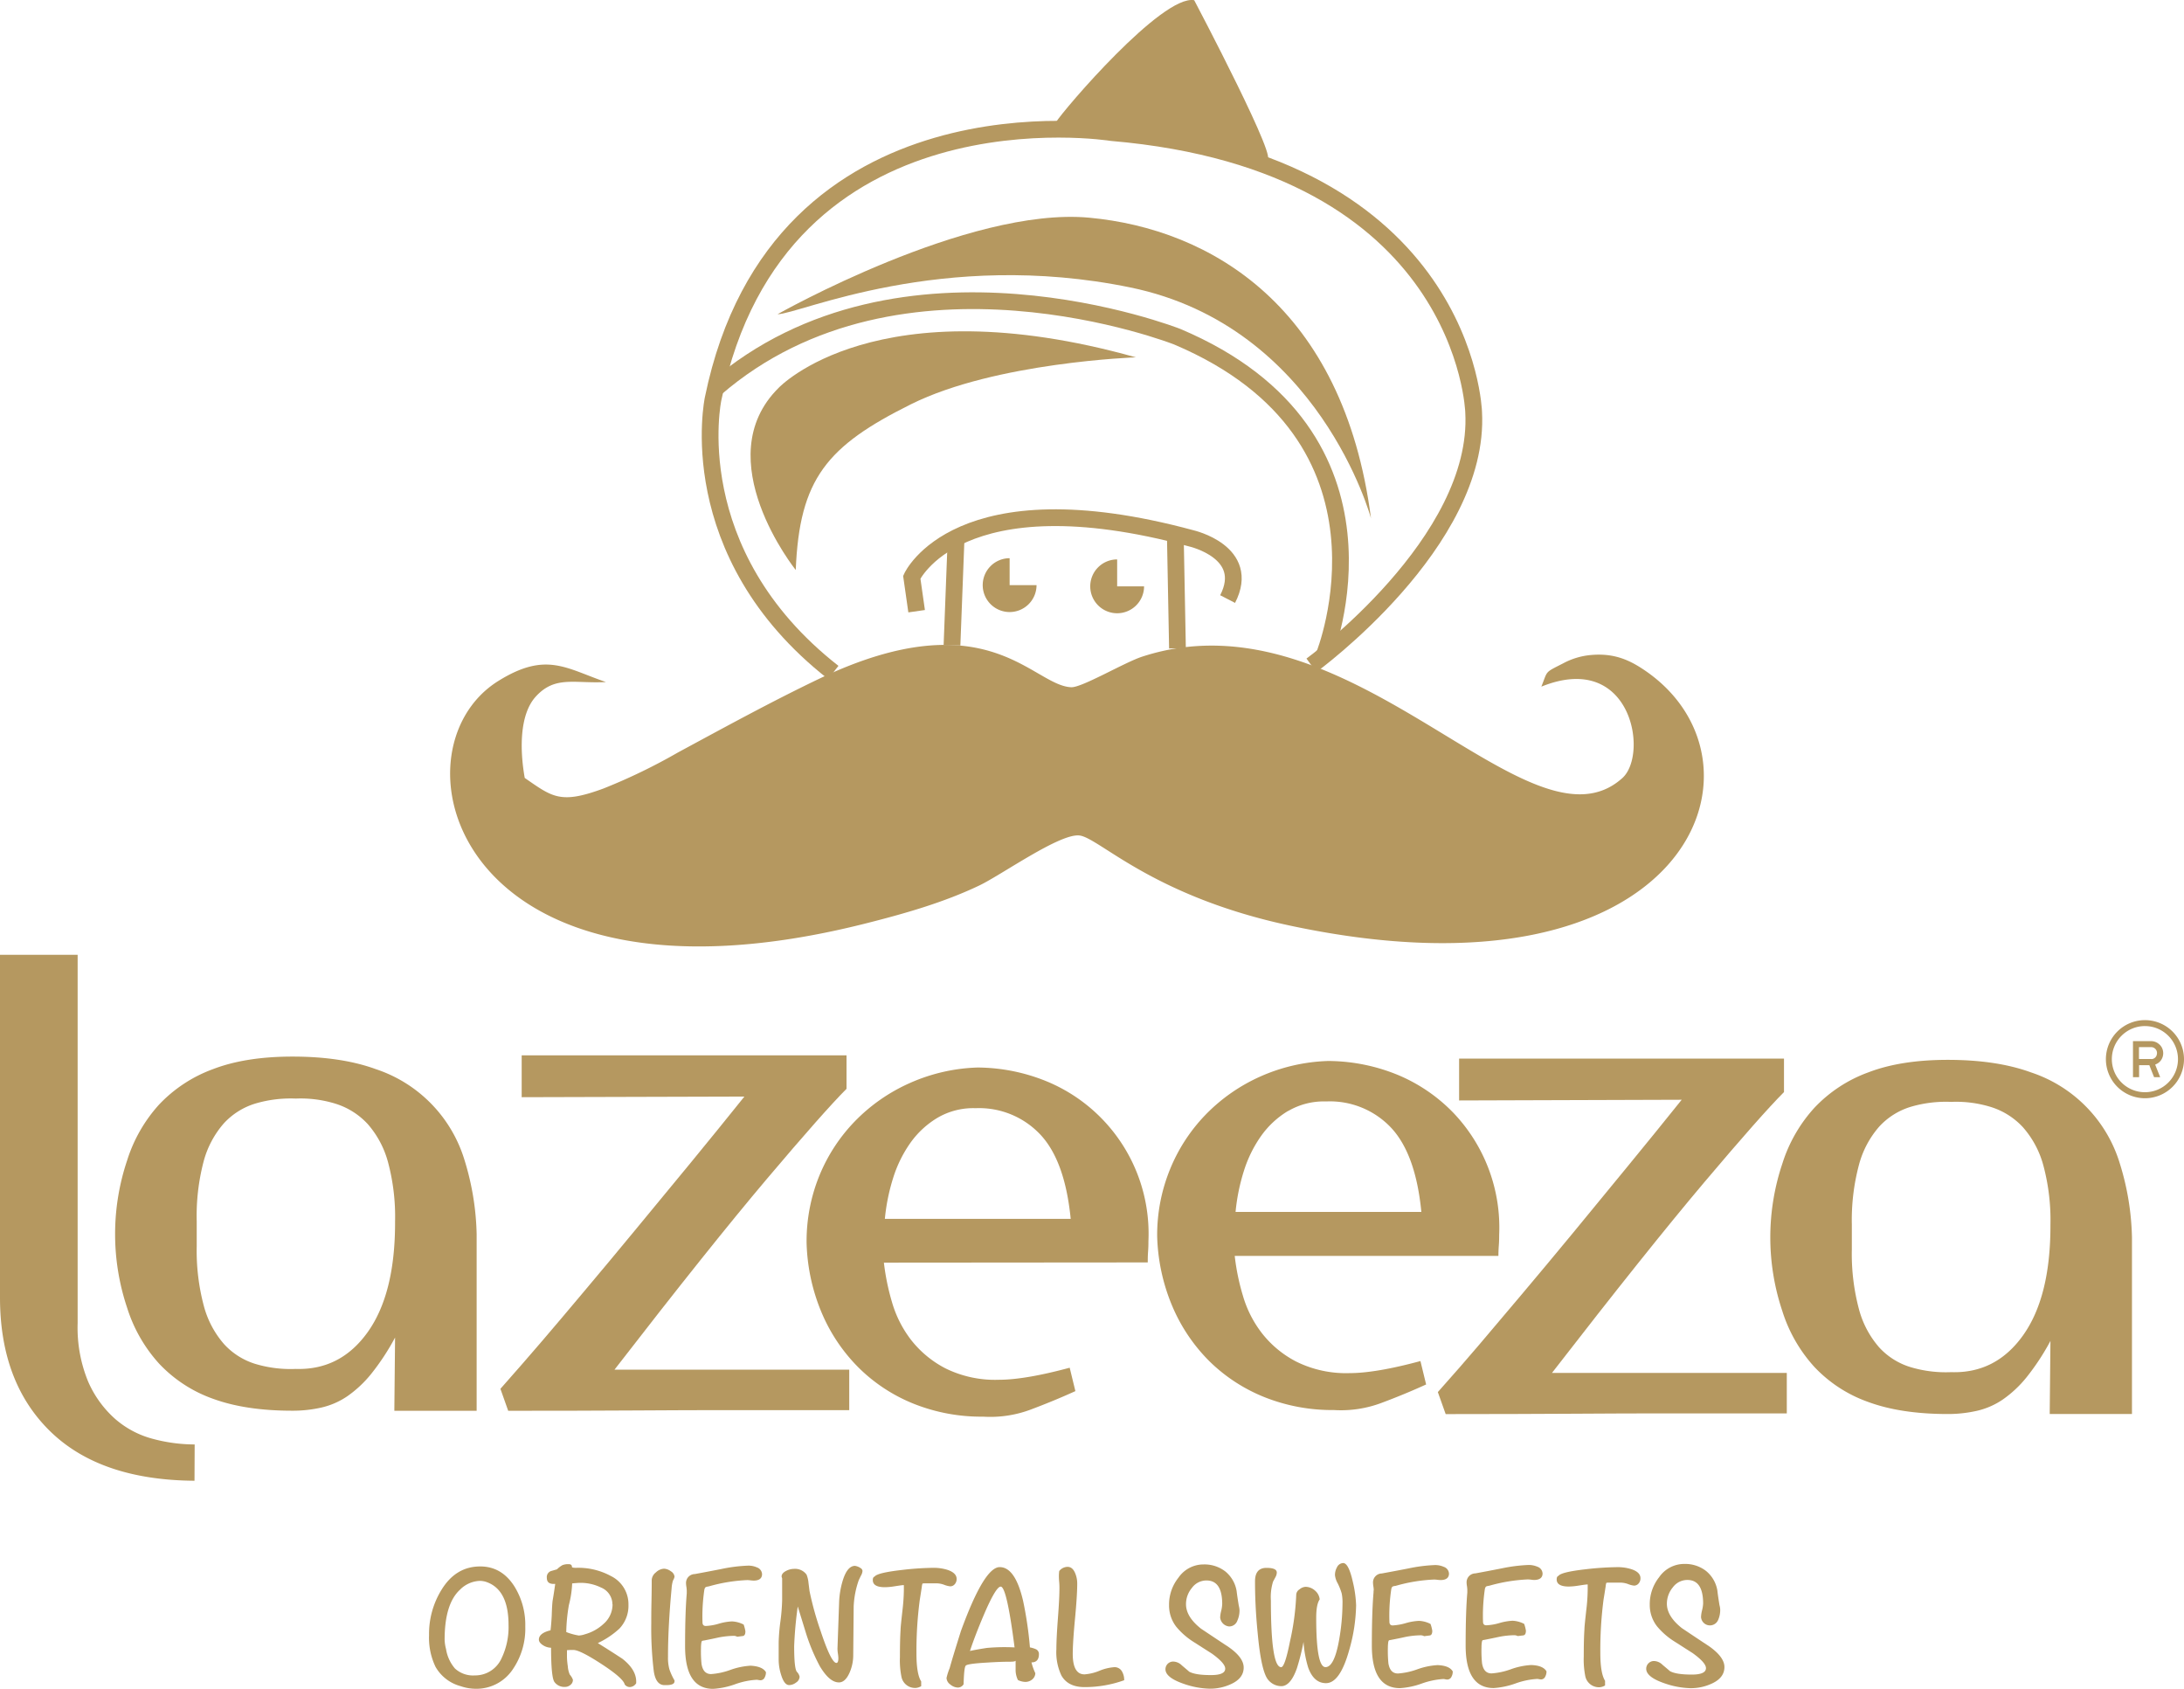 <svg xmlns="http://www.w3.org/2000/svg" viewBox="0 0 521.8 403.42"><defs><style>.cls-1,.cls-3{fill:#b59860;}.cls-1{fill-rule:evenodd;}.cls-2{fill:none;stroke:#b59860;stroke-miterlimit:10;stroke-width:4px;}.cls-4{fill:#b49760;}</style></defs><title>logo_lazeeza</title><g id="Layer_2" data-name="Layer 2"><g id="Layer_1-2" data-name="Layer 1"><path class="cls-1" d="M252.23,29.27c1.84-3,25.46-30.64,33.09-29.22,0,0,21.53,40.81,17.06,37.93S250.4,32.28,252.23,29.27Z"/><path class="cls-1" d="M125.37,185.82c-1.15-6.44-1.34-15.07,2.64-19.43,4.63-5.07,9.21-3.06,16.76-3.47-9.52-3.24-14.27-7.37-25.69-.27-26.89,16.68-10.31,82.58,87.49,58,9.71-2.44,19-5.12,27.38-9.12,5.41-2.58,19.49-12.67,24.07-11.94,4.85.78,17.61,14.57,50.18,21.51,94.92,20.25,117.1-38.28,85.24-60.64-3.86-2.71-7.64-4.5-13.27-4a17.13,17.13,0,0,0-6.71,2c-4.52,2.31-3.62,1.63-5.2,5.56,21.53-8.7,25.7,16.13,19.35,21.84-22.37,20.11-64.77-45.31-114.73-29-4.27,1.4-14.38,7.4-16.93,7.3-9.28-.35-20-21.12-60.09-2.09C184.34,167.57,173,173.8,162,179.73a138.28,138.28,0,0,1-17.81,8.62c-10.29,3.8-12.18,2.07-18.83-2.53"/><path class="cls-2" d="M219,146l-1.16-8.12s11-24.38,66.76-9.29c0,0,14.48,3.28,8.7,14.51"/><line class="cls-2" x1="228.43" y1="128.58" x2="227.45" y2="154.12"/><line class="cls-2" x1="280.82" y1="128.61" x2="281.32" y2="154.87"/><path class="cls-1" d="M241.22,139.77h6.43a6.43,6.43,0,1,1-6.43-6.43Z"/><path class="cls-1" d="M266.91,140.06h6.43a6.43,6.43,0,1,1-6.43-6.43Z"/><path class="cls-2" d="M316.35,156.57s21.22-52.34-35.09-76.14c0,0-66-26-110.36,12.4"/><path class="cls-1" d="M190.12,136.16s-21.3-26.54-4.06-43.54c0,0,23.22-24.67,85.33-7.26,0,0-33.52,1.16-53.69,11.18S191,114.39,190.12,136.16Z"/><path class="cls-1" d="M185.77,75.06c5.08,0,39.18-15.68,84.32-6.39s57.47,55.15,57.47,55.15C321,73.17,289.18,54.69,260.23,52S185.77,75.06,185.77,75.06Z"/><path class="cls-2" d="M313.32,158.93s40.5-29.45,38.76-60.51c0,0-1.74-59.5-86.49-66.75,0,0-79.53-12.77-95.21,63.56,0,0-7.9,36.75,28.71,65.4"/><path class="cls-3" d="M125.5,388.53a17.19,17.19,0,0,1-2.94,10.16,10.42,10.42,0,0,1-9,4.71,11.25,11.25,0,0,1-3.5-.62,9.84,9.84,0,0,1-6-4.61,16,16,0,0,1-1.55-7.58,20,20,0,0,1,3-10.87q3.41-5.54,9.23-5.54,5.13,0,8.17,4.78A17.39,17.39,0,0,1,125.5,388.53Zm-4-.37c0-5.78-1.87-9.23-5.58-10.36a5,5,0,0,0-1.34-.17,7,7,0,0,0-4.66,2.09q-3.7,3.38-3.69,12a9.91,9.91,0,0,0,.34,2.21,9.35,9.35,0,0,0,2.12,4.62,6.36,6.36,0,0,0,4.75,1.66,6.91,6.91,0,0,0,6.41-4.13A17.18,17.18,0,0,0,121.5,388.16Z"/><path class="cls-3" d="M152,401.86v.21a1.84,1.84,0,0,1-1.54.92,1.51,1.51,0,0,1-1.21-.63q-.37-1.5-5.52-4.86T137,394.13h-.75l-.79.05v1.62a16.67,16.67,0,0,0,.2,2.21,6,6,0,0,0,.47,2,3.86,3.86,0,0,1,.75,1.24,1.52,1.52,0,0,1-.59,1.23,2,2,0,0,1-1.33.48,2.92,2.92,0,0,1-2.45-1.12q-.84-1-.85-8.24a3.74,3.74,0,0,1-1.83-.54q-1.08-.66-1.08-1.41c0-1,.92-1.77,2.78-2.21.11-.86.21-2,.29-3.54q.08-2.54.21-3.54c.16-.89.37-2.22.62-4h-.34c-1.11,0-1.66-.45-1.66-1.45a1.52,1.52,0,0,1,1-1.63l1.42-.41a6.09,6.09,0,0,1,1.31-1,3.63,3.63,0,0,1,1.52-.23q.75,0,.75.66c0,.14.35.21,1,.21a16.27,16.27,0,0,1,8.29,1.95,7.49,7.49,0,0,1,4.21,6.86,7.92,7.92,0,0,1-2.16,5.71,20.31,20.31,0,0,1-5.16,3.46q3,1.86,5.87,3.74C150.94,398,152.06,399.84,152,401.86Zm-5.68-18.64a4.35,4.35,0,0,0-2.72-4,11.08,11.08,0,0,0-5.1-1.12c-.25,0-.85.05-1.8.13a24.22,24.22,0,0,1-.78,5.16,41.61,41.61,0,0,0-.63,6.46,14.4,14.4,0,0,0,3,.83,5.39,5.39,0,0,0,1.47-.3,10.8,10.8,0,0,0,4.51-2.54A6.16,6.16,0,0,0,146.35,383.22Z"/><path class="cls-3" d="M161.16,376.63a2.83,2.83,0,0,1-.37.91,7.85,7.85,0,0,0-.33,1.88q-.87,9.31-.86,16.36a10.34,10.34,0,0,0,.34,3,14.73,14.73,0,0,0,1.21,2.62.57.57,0,0,1,0,.25c0,.58-.68.88-2,.88h-.38c-1.41,0-2.27-1.17-2.58-3.41a85.39,85.39,0,0,1-.59-11.37c0-1.13,0-2.85.05-5.14s.06-4,.06-5.18a2.45,2.45,0,0,1,1-1.83,3,3,0,0,1,1.95-.88,2.93,2.93,0,0,1,1.63.62A1.71,1.71,0,0,1,161.16,376.63Z"/><path class="cls-3" d="M183,399.44a2.6,2.6,0,0,1-.29,1.23,1.11,1.11,0,0,1-1,.7,2.79,2.79,0,0,1-.48-.06,2.79,2.79,0,0,0-.48-.06,18.46,18.46,0,0,0-5.18,1.09,18.73,18.73,0,0,1-5.18,1.08q-6.7,0-6.71-10.15,0-8,.4-12.65c0-.42,0-.64,0-.67a7.2,7.2,0,0,0-.08-.85,6,6,0,0,1-.09-.81A2.12,2.12,0,0,1,166,376c2.14-.39,4.27-.8,6.41-1.22a37.18,37.18,0,0,1,6.29-.79,4.89,4.89,0,0,1,2.12.41,1.8,1.8,0,0,1,1.25,1.62c0,1-.68,1.54-2,1.54a7.64,7.64,0,0,1-.77-.06,7.25,7.25,0,0,0-.77-.06,39.49,39.49,0,0,0-9.2,1.51,3.77,3.77,0,0,0-.62.13c-.19.05-.33.26-.42.62a43.32,43.32,0,0,0-.45,7.83c0,.58.27.87.8.87a12.9,12.9,0,0,0,3.12-.55,13.21,13.21,0,0,1,3.12-.54,6.71,6.71,0,0,1,2.79.75,8.52,8.52,0,0,1,.42,1.62c0,.69-.21,1.07-.63,1.12s-.86.12-1.33.17a1.7,1.7,0,0,0-.91-.21,20.79,20.79,0,0,0-3.5.38c-1.14.26-2.29.49-3.45.72a3.53,3.53,0,0,0-.44.08c-.13,0-.22.19-.27.5a8.44,8.44,0,0,0-.08,1.21,29.43,29.43,0,0,0,.13,3.83c.27,1.6,1,2.41,2.29,2.41a16.81,16.81,0,0,0,4.61-1,17.23,17.23,0,0,1,4.83-1C181.22,398,182.44,398.48,183,399.44Z"/><path class="cls-3" d="M206.07,375.21a2.5,2.5,0,0,1-.37,1.16c-.3.61-.48,1-.54,1.13a21.6,21.6,0,0,0-1.2,6.21l-.11,12a10.43,10.43,0,0,1-.83,3.75c-.69,1.61-1.55,2.42-2.58,2.42-1.52,0-3-1.27-4.54-3.82a45.52,45.52,0,0,1-3.3-7.83q-1-3.24-2-6.49a92.62,92.62,0,0,0-.86,9.49q0,5.34.65,6.12a2.38,2.38,0,0,1,.65,1.17,1.71,1.71,0,0,1-.84,1.39,2.77,2.77,0,0,1-1.66.61q-1.17,0-1.92-2.46a12,12,0,0,1-.58-3.49q0-.71,0-2.1c0-.93,0-1.63,0-2.11a45.11,45.11,0,0,1,.42-5.08,46.71,46.71,0,0,0,.41-5.07V377.1a.79.79,0,0,0-.06-.25,1,1,0,0,1-.07-.25c0-.56.38-1,1.13-1.38a4.13,4.13,0,0,1,1.83-.46,3.4,3.4,0,0,1,3,1.37,6.73,6.73,0,0,1,.46,1.92c.08.66.17,1.34.25,2a75.46,75.46,0,0,0,2.63,9.49q2.55,7.69,3.8,7.69c.3,0,.46-.39.46-1.17a9.16,9.16,0,0,0-.11-1.08,8.83,8.83,0,0,1-.1-1.17l.4-11.3a20.33,20.33,0,0,1,.87-5q1.08-3.46,2.91-3.47a3.18,3.18,0,0,1,1.62.75A1.76,1.76,0,0,1,206.07,375.21Z"/><path class="cls-3" d="M228.56,377.18a1.87,1.87,0,0,1-.44,1.23,1.4,1.4,0,0,1-1.1.52,5.51,5.51,0,0,1-1.4-.35,5.29,5.29,0,0,0-1.68-.36h-2.87c-.42,0-.65,0-.69.1a3.71,3.71,0,0,0-.15.81c-.11.7-.27,1.74-.49,3.13a92.65,92.65,0,0,0-.78,12.78q0,4.83,1.13,6.61v1.13a3,3,0,0,1-1.25.42,3.31,3.31,0,0,1-3.45-2.58,19.72,19.72,0,0,1-.38-4.79c0-2.75.05-4.88.15-6.41,0-.67.18-2.26.46-4.79a45,45,0,0,0,.33-4.78v-1.21c-.4,0-1.15.12-2.27.29a15.48,15.48,0,0,1-2.25.21c-1.93,0-2.9-.56-2.9-1.7,0-.47.14-.75.42-.83.42-.61,2.59-1.14,6.53-1.59a70.23,70.23,0,0,1,7.41-.51,11.16,11.16,0,0,1,3.5.49C227.83,375.49,228.56,376.21,228.56,377.18Z"/><path class="cls-3" d="M248.22,395.1c0,1.33-.59,2-1.78,2a14.23,14.23,0,0,0,.92,2.58,2,2,0,0,1-.75,1.5,2.54,2.54,0,0,1-1.67.58,4.31,4.31,0,0,1-1.74-.45,5.58,5.58,0,0,1-.55-2.58c0-.25,0-.61,0-1.08s0-.82,0-1c0,.19-.46.29-1.37.29-1.56,0-3.4.07-5.54.21-3,.17-4.71.41-5,.72s-.44,1.78-.52,4.45a1.59,1.59,0,0,1-1.37.79,2.92,2.92,0,0,1-1.79-.72,2.05,2.05,0,0,1-.92-1.56,14.09,14.09,0,0,1,.75-2.34c.55-2,1.45-4.92,2.69-8.87q5.56-15.28,9.27-15.28t5.59,8.07a89.76,89.76,0,0,1,1.63,11.11,6.23,6.23,0,0,1,1.38.41A1.25,1.25,0,0,1,248.22,395.1Zm-5.82-1.58Q240.54,379,239.09,379q-1.16,0-4.07,6.83c-1.39,3.28-2.48,6.12-3.28,8.54q1.33-.3,4-.72A46.52,46.52,0,0,1,242.4,393.52Z"/><path class="cls-3" d="M268.59,401.36A27.8,27.8,0,0,1,259.1,403q-3.92,0-5.5-2.75a13,13,0,0,1-1.21-6.32q0-2.46.36-7.29c.25-3.22.37-5.64.37-7.28,0-.31,0-.79-.06-1.46s-.07-1.16-.07-1.5a9.49,9.49,0,0,1,.08-1.12,2.56,2.56,0,0,1,2-1c.78,0,1.38.49,1.8,1.49a6.34,6.34,0,0,1,.5,2.5q0,2.84-.53,8.41t-.54,8.37q0,4.9,2.8,4.91a11.51,11.51,0,0,0,3.58-.86,11.38,11.38,0,0,1,3.58-.86,2,2,0,0,1,1.79,1A4,4,0,0,1,268.59,401.36Z"/><path class="cls-3" d="M297.14,398.33q0,2.54-2.95,3.92a11.84,11.84,0,0,1-5.2,1.13,20.06,20.06,0,0,1-6.17-1.16c-2.91-1-4.37-2.16-4.37-3.49a1.84,1.84,0,0,1,1.83-1.83,3,3,0,0,1,2.08.91c1.08.91,1.67,1.41,1.75,1.5,1,.55,2.72.83,5.25.82,2.24,0,3.37-.51,3.37-1.54q0-1.29-3.17-3.58l-4.42-2.82a17.31,17.31,0,0,1-4.12-3.62,8.3,8.3,0,0,1-1.71-5.16,10.27,10.27,0,0,1,2.24-6.54,7.26,7.26,0,0,1,6-3.17,8.16,8.16,0,0,1,5.21,1.68,7.64,7.64,0,0,1,2.7,4.72c.09.78.26,1.93.51,3.46a5.4,5.4,0,0,1,.17,1,5.9,5.9,0,0,1-.5,2.54,2.06,2.06,0,0,1-2,1.41,2.38,2.38,0,0,1-2.12-2.12,7.45,7.45,0,0,1,.25-1.61,8.06,8.06,0,0,0,.24-1.61q0-5.64-3.75-5.64a4.28,4.28,0,0,0-3.49,1.78,6,6,0,0,0-1.41,3.9q0,3,3.58,5.83c2.2,1.47,4.4,2.94,6.63,4.41C296,395.15,297.14,396.77,297.14,398.33Z"/><path class="cls-3" d="M324,383.45a40.63,40.63,0,0,1-1.66,10.74q-2.19,7.86-5.53,7.87c-1.94,0-3.35-1.23-4.25-3.7a26.48,26.48,0,0,1-1.12-6.16,56.2,56.2,0,0,1-1.58,6.29c-1,2.86-2.27,4.29-3.74,4.29a4.08,4.08,0,0,1-3-1.37q-1.76-1.79-2.63-11.24-.65-6.45-.64-12.44c0-2.14.91-3.21,2.74-3.21,1.64,0,2.46.37,2.46,1.12a2.28,2.28,0,0,1-.3,1.06l-.59,1.1a12.41,12.41,0,0,0-.52,4.53q0,15.92,2.46,15.91.88,0,2.11-6.19a61,61,0,0,0,1.49-11.22,1.62,1.62,0,0,1,.78-1.18,2.46,2.46,0,0,1,1.41-.6,3.38,3.38,0,0,1,2.26.87,3.16,3.16,0,0,1,1.15,2.13c-.56.8-.84,2.29-.83,4.46q0,11.73,2.22,11.72c1.41,0,2.51-2.22,3.28-6.67a51.62,51.62,0,0,0,.78-8.51,11.1,11.1,0,0,0-.19-2.42,14.14,14.14,0,0,0-.94-2.38,5.14,5.14,0,0,1-.67-2,3.71,3.71,0,0,1,.46-1.83,1.72,1.72,0,0,1,1.5-1.05q1.29,0,2.29,4.41A28.09,28.09,0,0,1,324,383.45Z"/><path class="cls-3" d="M347.09,399.26a2.5,2.5,0,0,1-.29,1.24,1.12,1.12,0,0,1-1,.7,2.79,2.79,0,0,1-.48-.06,2.18,2.18,0,0,0-.48-.07,18.76,18.76,0,0,0-5.18,1.09,18.46,18.46,0,0,1-5.18,1.09q-6.71,0-6.72-10.15,0-8,.4-12.66c0-.41.05-.63.05-.66a5.94,5.94,0,0,0-.09-.86,7.08,7.08,0,0,1-.08-.81,2.13,2.13,0,0,1,2.08-2.25q3.19-.58,6.41-1.21a37.35,37.35,0,0,1,6.28-.8,5,5,0,0,1,2.12.42,1.8,1.8,0,0,1,1.26,1.62c0,1-.68,1.54-2,1.54a7.25,7.25,0,0,1-.77-.06,7.64,7.64,0,0,0-.77-.06,38.88,38.88,0,0,0-9.2,1.51,3,3,0,0,0-.62.12c-.2.06-.34.26-.42.63a42.32,42.32,0,0,0-.45,7.82c0,.58.26.88.79.88a14,14,0,0,0,3.12-.55,13.29,13.29,0,0,1,3.12-.54,6.46,6.46,0,0,1,2.79.74,8.53,8.53,0,0,1,.42,1.63c0,.69-.21,1.07-.62,1.12l-1.33.17a1.72,1.72,0,0,0-.92-.21,19.9,19.9,0,0,0-3.5.38c-1.13.25-2.29.49-3.45.71l-.44.08c-.12,0-.21.2-.27.5-.05.5-.08.91-.08,1.21a31.31,31.31,0,0,0,.13,3.83c.28,1.61,1,2.41,2.29,2.41a16.8,16.8,0,0,0,4.62-1,17.15,17.15,0,0,1,4.83-1C345.32,397.83,346.54,398.3,347.09,399.26Z"/><path class="cls-3" d="M369.49,399.24a2.54,2.54,0,0,1-.29,1.23,1.11,1.11,0,0,1-1,.7,2.79,2.79,0,0,1-.48-.06,2.68,2.68,0,0,0-.48-.06,18.46,18.46,0,0,0-5.18,1.09,19.22,19.22,0,0,1-5.18,1.09q-6.7,0-6.71-10.15,0-8,.4-12.66c0-.42,0-.64,0-.67a7.38,7.38,0,0,0-.08-.85,5.69,5.69,0,0,1-.09-.81,2.12,2.12,0,0,1,2.08-2.25c2.14-.39,4.27-.8,6.41-1.22a38.26,38.26,0,0,1,6.29-.79,5.21,5.21,0,0,1,2.12.41,1.8,1.8,0,0,1,1.25,1.62c0,1-.68,1.54-2,1.55a5.9,5.9,0,0,1-.77-.07,7.25,7.25,0,0,0-.77-.06,40,40,0,0,0-9.2,1.51,3.77,3.77,0,0,0-.62.13c-.19.05-.33.26-.42.62a43.32,43.32,0,0,0-.45,7.83c0,.58.27.87.8.87a13.29,13.29,0,0,0,3.12-.54,13.42,13.42,0,0,1,3.12-.55,6.71,6.71,0,0,1,2.79.75,8.71,8.71,0,0,1,.42,1.62c0,.7-.21,1.07-.63,1.13l-1.33.16a1.81,1.81,0,0,0-.91-.2,19.8,19.8,0,0,0-3.5.38c-1.14.25-2.29.48-3.45.71l-.44.08c-.13,0-.22.2-.27.5a8.44,8.44,0,0,0-.08,1.21,29.32,29.32,0,0,0,.13,3.83c.27,1.61,1,2.41,2.29,2.41a16.94,16.94,0,0,0,4.62-1,17,17,0,0,1,4.83-1C367.71,397.8,368.93,398.28,369.49,399.24Z"/><path class="cls-3" d="M391.94,377a1.83,1.83,0,0,1-.43,1.23,1.41,1.41,0,0,1-1.1.53,5.24,5.24,0,0,1-1.4-.36,5.52,5.52,0,0,0-1.69-.35h-2.87c-.41,0-.64,0-.69.11a4.05,4.05,0,0,0-.14.81c-.11.69-.27,1.74-.5,3.12a93,93,0,0,0-.77,12.78q0,4.83,1.13,6.62v1.12a2.92,2.92,0,0,1-1.25.42,3.32,3.32,0,0,1-3.46-2.57,20.32,20.32,0,0,1-.38-4.79q0-4.12.16-6.41c0-.67.18-2.26.46-4.79a42.22,42.22,0,0,0,.32-4.79v-1.2c-.39,0-1.14.12-2.26.29a15.59,15.59,0,0,1-2.26.21c-1.92,0-2.89-.57-2.89-1.7,0-.48.14-.75.42-.84q.62-.92,6.53-1.59a72.22,72.22,0,0,1,7.41-.5,10.92,10.92,0,0,1,3.5.49Q391.94,375.55,391.94,377Z"/><path class="cls-3" d="M412,398.21q0,2.54-2.95,3.92a11.81,11.81,0,0,1-5.2,1.13,20.31,20.31,0,0,1-6.16-1.16q-4.38-1.5-4.38-3.49a1.86,1.86,0,0,1,1.83-1.84,3,3,0,0,1,2.08.92c1.09.91,1.67,1.41,1.75,1.49,1,.56,2.72.83,5.25.83,2.25,0,3.37-.52,3.37-1.54q0-1.29-3.17-3.58L400,392.07a17.39,17.39,0,0,1-4.13-3.62,8.3,8.3,0,0,1-1.71-5.16,10.33,10.33,0,0,1,2.24-6.54,7.28,7.28,0,0,1,6-3.17,8.14,8.14,0,0,1,5.21,1.68,7.65,7.65,0,0,1,2.71,4.72c.08.78.25,1.93.5,3.46a4.57,4.57,0,0,1,.17,1,5.93,5.93,0,0,1-.5,2.54,2.13,2.13,0,0,1-4.08-.72,7.63,7.63,0,0,1,.25-1.61,8.17,8.17,0,0,0,.25-1.6q0-5.64-3.75-5.64a4.3,4.3,0,0,0-3.5,1.78,6.11,6.11,0,0,0-1.41,3.89c0,2,1.2,3.95,3.59,5.84q3.28,2.2,6.62,4.41Q412,395.87,412,398.21Z"/><path class="cls-3" d="M113.88,337H94.22v-.5l.17-17a56.27,56.27,0,0,1-5.67,8.64A27.65,27.65,0,0,1,83,333.51a18.28,18.28,0,0,1-6.19,2.71,31,31,0,0,1-7,.76q-11.17,0-19-2.88A32.65,32.65,0,0,1,38,325.72a35.74,35.74,0,0,1-7.62-13.31,55.34,55.34,0,0,1,0-35.24A35.82,35.82,0,0,1,38,263.86a33.6,33.6,0,0,1,12.88-8.47q7.8-3,19-3,11.7,0,19.91,3A32.95,32.95,0,0,1,111,277.17a64.17,64.17,0,0,1,2.88,17.62V337ZM94.39,291.74a50.27,50.27,0,0,0-1.69-14.15,22.81,22.81,0,0,0-4.83-9.07,17.57,17.57,0,0,0-7.54-4.82,28.09,28.09,0,0,0-9.66-1.28A29.66,29.66,0,0,0,61,263.61a16.89,16.89,0,0,0-7.54,4.75,22.69,22.69,0,0,0-4.83,9.15A51.12,51.12,0,0,0,47,291.74v5.93a51.19,51.19,0,0,0,1.69,14.24,22.69,22.69,0,0,0,4.83,9.15A16.79,16.79,0,0,0,61,325.8,29.39,29.39,0,0,0,70.67,327q10.68.33,17.2-8.82t6.52-26.09Z"/><path class="cls-3" d="M509.37,337.77H489.72v-.51l.17-16.95a56.64,56.64,0,0,1-5.68,8.65,27.31,27.31,0,0,1-5.68,5.33,18.12,18.12,0,0,1-6.18,2.71,31.17,31.17,0,0,1-7,.77q-11.19,0-19-2.88a32.53,32.53,0,0,1-12.88-8.39,35.66,35.66,0,0,1-7.63-13.3,55.37,55.37,0,0,1,0-35.25,35.66,35.66,0,0,1,7.63-13.3,33.36,33.36,0,0,1,12.88-8.48q7.79-3,19-3,11.69,0,19.91,3A33,33,0,0,1,506.49,278a63.49,63.49,0,0,1,2.88,17.62v42.2Zm-19.48-45.25a50.23,50.23,0,0,0-1.7-14.15,22.69,22.69,0,0,0-4.83-9.06,17.5,17.5,0,0,0-7.54-4.83,28.09,28.09,0,0,0-9.66-1.27,29.66,29.66,0,0,0-9.66,1.18,16.89,16.89,0,0,0-7.54,4.75,22.69,22.69,0,0,0-4.83,9.15,51.12,51.12,0,0,0-1.69,14.23v5.93a51.19,51.19,0,0,0,1.69,14.24,22.69,22.69,0,0,0,4.83,9.15,16.79,16.79,0,0,0,7.54,4.74,29.39,29.39,0,0,0,9.66,1.19q10.68.35,17.2-8.81t6.53-26.1Z"/><path class="cls-3" d="M348.61,262.87v-10h77.62v8q-5.43,5.43-19,21.49t-36.44,45.6H426.9v9.66H397.08q-8.64,0-21.27.08t-30.41.09l-1.87-5.26q5.43-6.09,9.83-11.26t10.25-12.12q5.85-6.94,12.29-14.74L389,278.46q6.69-8.15,12.79-15.76Z"/><path class="cls-3" d="M124.64,262.09v-10h77.61v8q-5.42,5.43-19,21.48t-36.44,45.61h56.09v9.66H173.11q-8.64,0-21.27.08t-30.42.08l-1.86-5.25q5.41-6.11,9.83-11.27t10.25-12.11q5.85-6.94,12.29-14.75t13.13-15.92q6.69-8.15,12.79-15.76Z"/><path class="cls-3" d="M211.18,301.61a55.64,55.64,0,0,0,1.95,9.49,27,27,0,0,0,4.57,9,25,25,0,0,0,8.22,6.78,26.78,26.78,0,0,0,12.71,2.71q6.27,0,16.94-2.88l1.36,5.59c-3.5,1.59-7.06,3.05-10.68,4.41a27.49,27.49,0,0,1-11.35,1.69,43.49,43.49,0,0,1-16.52-3.05,39.66,39.66,0,0,1-13.13-8.55,41.07,41.07,0,0,1-8.9-13.14,46,46,0,0,1-3.64-16.77,41.53,41.53,0,0,1,3-15.93,40.82,40.82,0,0,1,8.55-13.13,42.14,42.14,0,0,1,13-9.07A43,43,0,0,1,233.55,255a44.22,44.22,0,0,1,16.94,3.48,39.36,39.36,0,0,1,23.89,38c0,.57,0,1.38-.08,2.46s-.08,1.94-.08,2.62ZM224,267a21.43,21.43,0,0,0-6.44,5.93,30,30,0,0,0-4.15,8.39,47.27,47.27,0,0,0-2,9.83h44.4q-1.37-13.91-7.29-20.17a20.07,20.07,0,0,0-15.25-6.27h-.34A16.92,16.92,0,0,0,224,267Z"/><path class="cls-3" d="M295,300a53.77,53.77,0,0,0,1.95,9.49,26.79,26.79,0,0,0,4.57,9,24.89,24.89,0,0,0,8.22,6.78A26.75,26.75,0,0,0,322.43,328q6.27,0,16.94-2.88l1.36,5.59q-5.25,2.39-10.68,4.41a27.52,27.52,0,0,1-11.35,1.7,43.68,43.68,0,0,1-16.52-3.05A39.89,39.89,0,0,1,289,325.21a41.21,41.21,0,0,1-8.89-13.14,46,46,0,0,1-3.64-16.77,41.53,41.53,0,0,1,3.05-15.93,40.82,40.82,0,0,1,8.55-13.13,42.14,42.14,0,0,1,13-9.07,43,43,0,0,1,16.26-3.73,44.23,44.23,0,0,1,17,3.48,39.68,39.68,0,0,1,13,9A39.67,39.67,0,0,1,358.18,295c0,.57,0,1.39-.08,2.46S358,299.37,358,300Zm12.79-34.65a21.43,21.43,0,0,0-6.44,5.93,30,30,0,0,0-4.15,8.39,47.27,47.27,0,0,0-2,9.83h44.39q-1.35-13.89-7.28-20.17A20.07,20.07,0,0,0,317,263.1h-.34A16.92,16.92,0,0,0,307.77,265.39Z"/><path class="cls-3" d="M46.47,353.71q-22.59-.16-34.53-11.86T0,309.94V228.08H18.55v88A33.77,33.77,0,0,0,21.05,330a25.51,25.51,0,0,0,6.46,8.94,22.31,22.31,0,0,0,9,4.76,38.7,38.7,0,0,0,10,1.34"/><path class="cls-4" d="M515.74,249.34a2.84,2.84,0,0,0-1.84-.64h-4.23c-.05,0-.06,0-.06.07v8.48c0,.05,0,.06.06.06H511c.06,0,.07,0,.07-.07v-2.73c0-.06,0-.07.07-.07h2.31a.09.09,0,0,1,.09.06c.12.32.25.63.37.95l.72,1.8s0,.06.07.06h1.39l0-.05-1.15-2.88c0-.09,0-.09.05-.12a2.76,2.76,0,0,0,1.51-1.32,2.91,2.91,0,0,0,.24-2.09A2.73,2.73,0,0,0,515.74,249.34Zm-.42,2.47a1.34,1.34,0,0,1-1.09,1.16,1.5,1.5,0,0,1-.37,0h-2.75c-.06,0-.07,0-.07-.07V250.2s0-.07.07-.07h2.77a1.4,1.4,0,0,1,1.08.43A1.38,1.38,0,0,1,515.32,251.81Z"/><path class="cls-4" d="M512.47,243.68A9.33,9.33,0,1,0,521.8,253,9.33,9.33,0,0,0,512.47,243.68Zm0,17.22a7.9,7.9,0,1,1,7.89-7.89A7.89,7.89,0,0,1,512.48,260.9Z"/></g></g></svg>